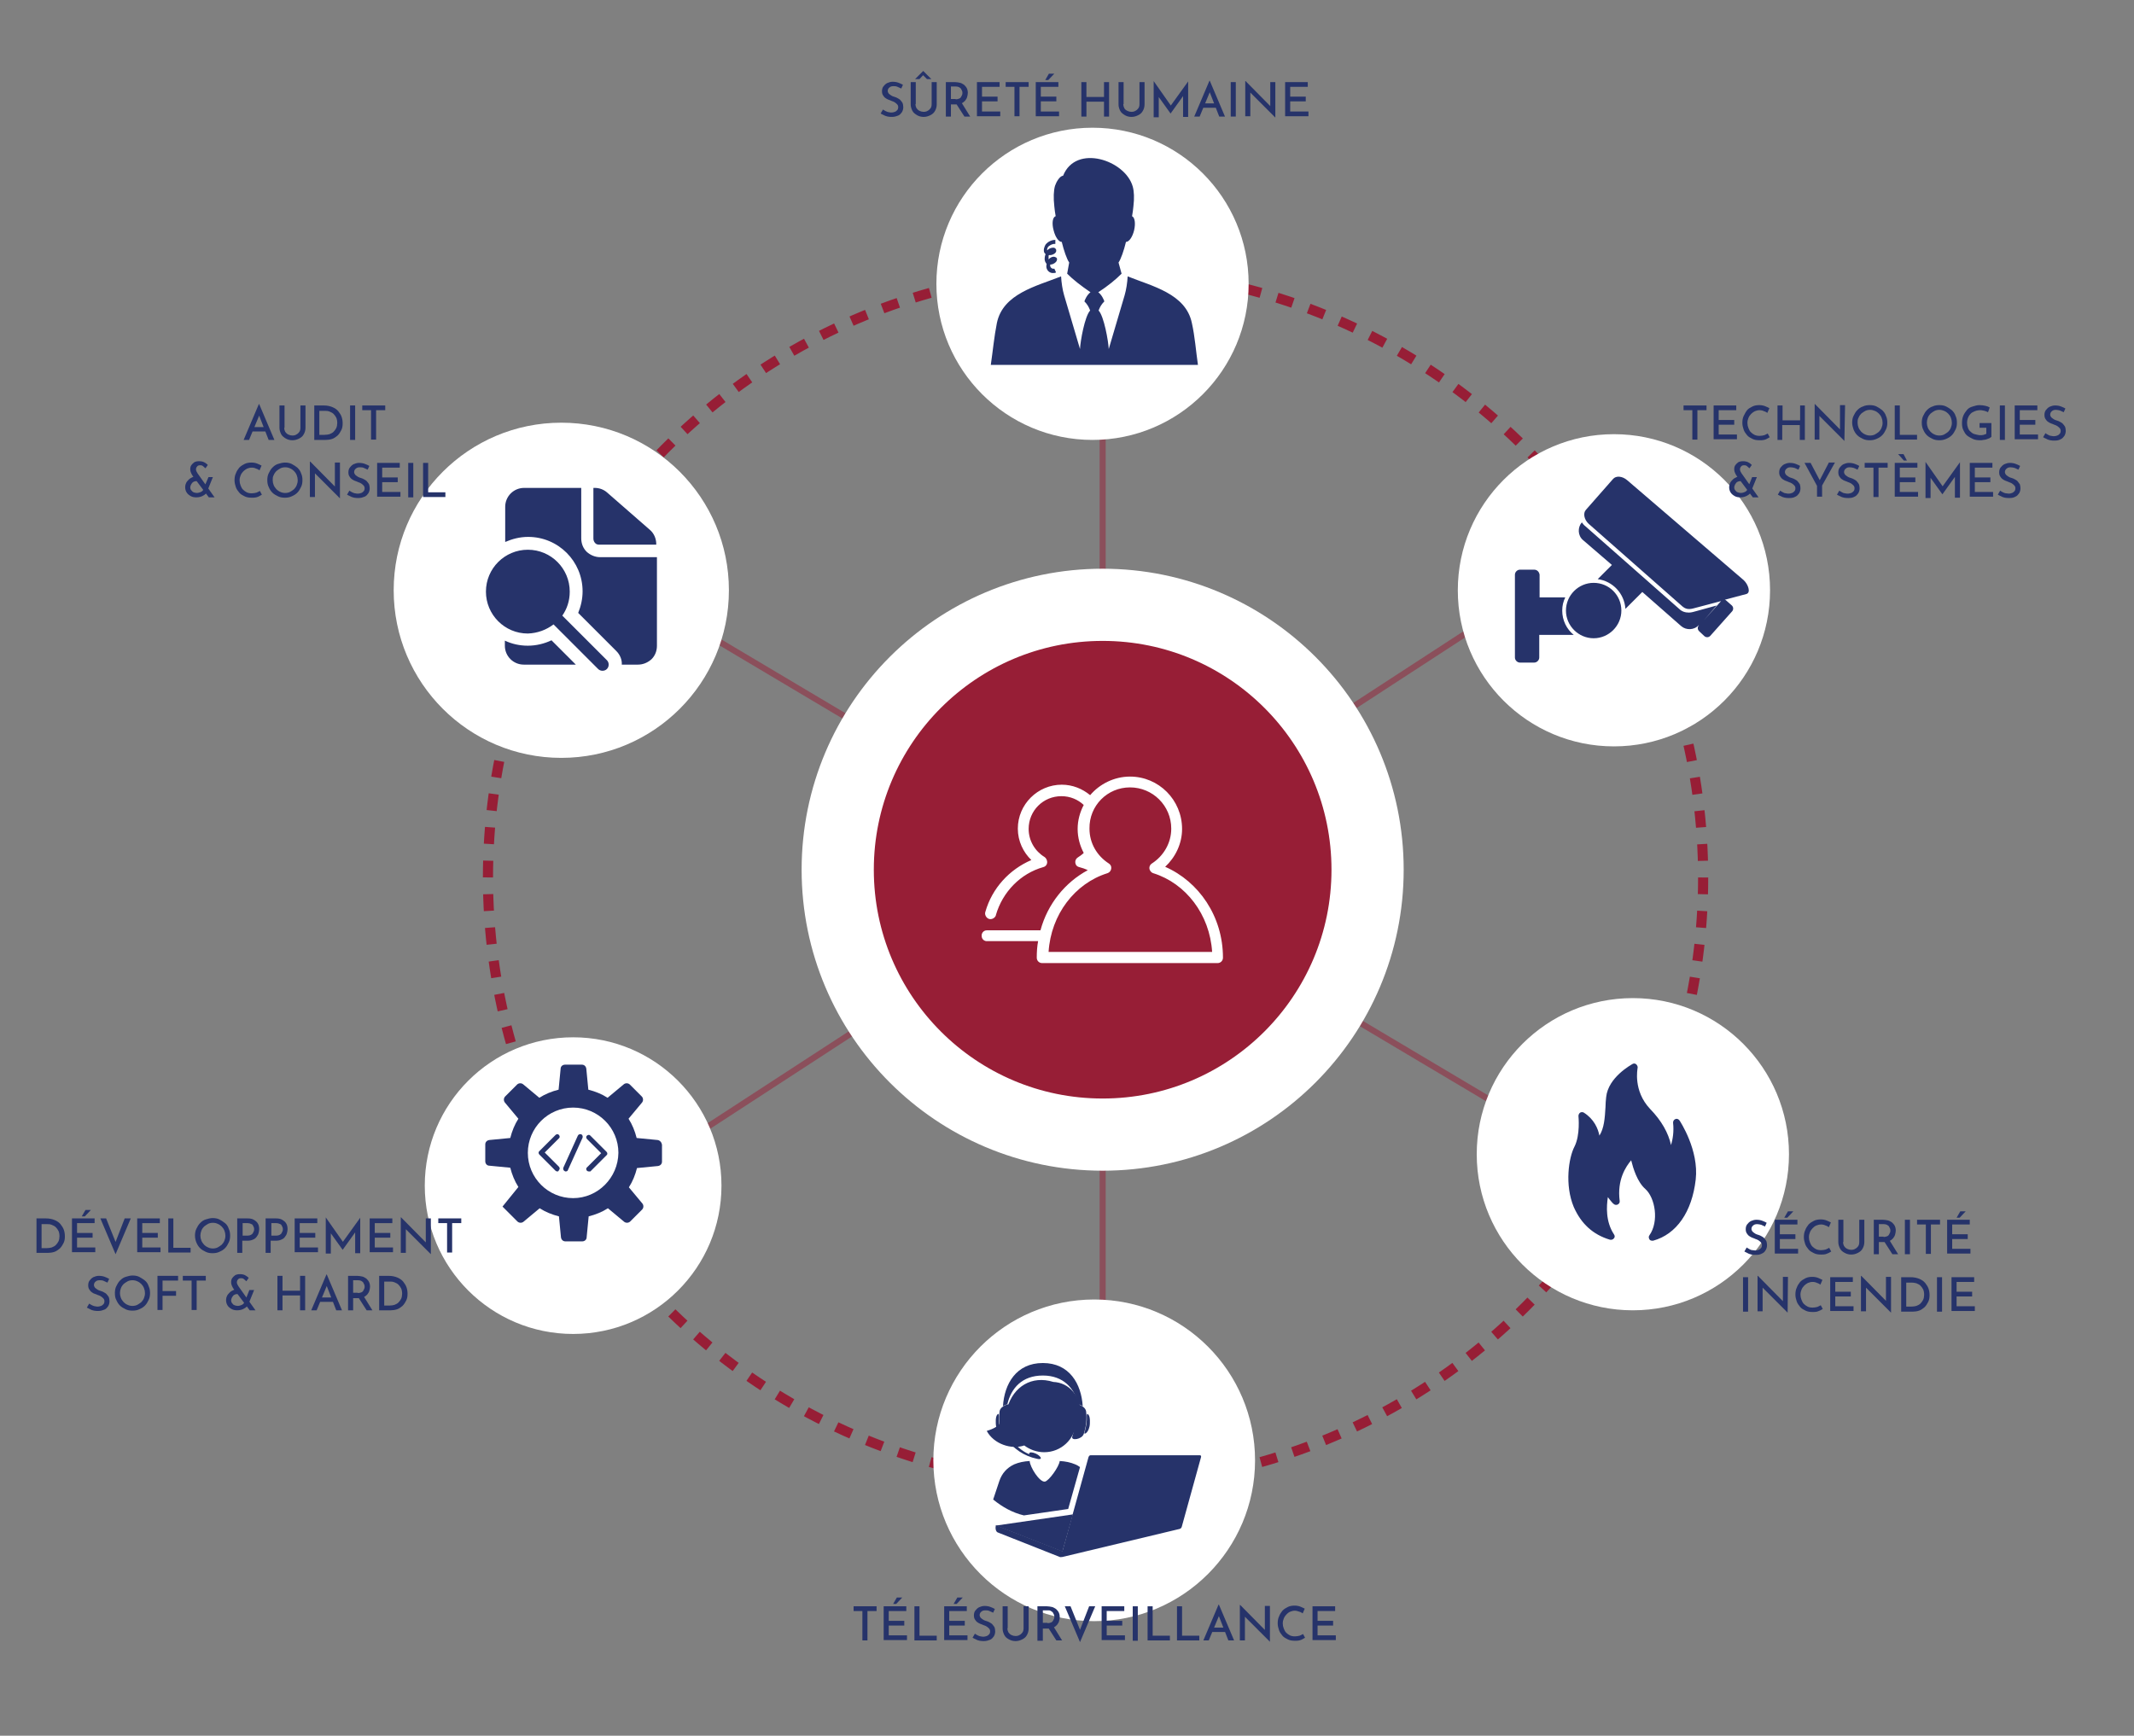 <?xml version="1.0" encoding="utf-8"?>
<!-- Generator: Adobe Illustrator 27.9.0, SVG Export Plug-In . SVG Version: 6.00 Build 0)  -->
<svg version="1.1" id="cercle" xmlns="http://www.w3.org/2000/svg" xmlns:xlink="http://www.w3.org/1999/xlink" x="0px" y="0px"
	 viewBox="0 0 631.5 513.7" style="enable-background:new 0 0 631.5 513.7;" xml:space="preserve">
<rect x="0" y="0" width="631.5" height="513.7" fill="#808080" stroke="none"/>
<style type="text/css">
	.st0{opacity:0.5;fill:none;stroke:#971E36;stroke-width:1.8;stroke-miterlimit:10;}
	.st1{fill:none;stroke:#971E36;stroke-width:3;stroke-miterlimit:10;stroke-dasharray:4.955,4.955,4.955,4.955,4.955,4.955;}
	.st2{fill:#FFFFFF;}
	.st3{fill-rule:evenodd;clip-rule:evenodd;fill:#26336A;}
	.st4{fill:#26336A;}
	.st5{fill:#971E36;stroke:#FFFFFF;stroke-width:21.364;stroke-miterlimit:10;}
</style>
<line class="st0" x1="326.3" y1="73.1" x2="326.3" y2="441.6"/>
<line class="st0" x1="173.9" y1="356.6" x2="478.7" y2="158.2"/>
<g>
	<circle class="st1" cx="324.2" cy="259.7" r="179.8"/>
</g>
<circle class="st2" cx="477.6" cy="174.7" r="46.2"/>
<circle class="st2" cx="323.3" cy="84" r="46.2"/>
<line class="st0" x1="159.5" y1="158.2" x2="493.1" y2="356.6"/>
<circle class="st2" cx="166.1" cy="174.7" r="49.6"/>
<circle class="st2" cx="169.6" cy="350.9" r="43.9"/>
<circle class="st2" cx="483.2" cy="341.6" r="46.2"/>
<circle class="st2" cx="323.8" cy="432.2" r="47.6"/>
<g>
	<path class="st3" d="M471.6,172.5c-4.5,0-8.2,3.7-8.2,8.2c0,4.5,3.7,8.2,8.2,8.2c4.5,0,8.2-3.7,8.2-8.2
		C479.8,176.2,476.2,172.5,471.6,172.5z M454,168.6h-4.2c-0.8,0-1.5,0.7-1.5,1.5v24.5c0,0.8,0.7,1.5,1.5,1.5h4.2
		c0.8,0,1.5-0.7,1.5-1.5v-6.7h10.2c-2.1-1.7-3.4-4.3-3.4-7.2c0-1.4,0.3-2.7,0.9-3.9h-7.6v-6.7C455.5,169.3,454.9,168.6,454,168.6z
		 M477,167.2l-4.2,4.2c4.5,0.6,7.9,4.3,8.2,8.8l5-5l11.5,10.1c1.5,1.3,3.9,1.2,5.2-0.3l0,0.1c-0.4,0.5-0.4,1.2,0.1,1.7l1.6,1.5
		c0.5,0.4,1.2,0.4,1.7-0.1l6.5-7.3c0.4-0.5,0.4-1.2-0.1-1.7l-1.7-1.5c-0.1-0.1-0.3-0.2-0.4-0.2l6.4-1.7c1.4-0.4,0.5-2.9-0.8-4.1
		l-34.5-29.6c-1.4-1.2-3.3-1.4-4.2-0.3l-8,9.1c-0.9,1-0.5,2.9,0.8,4.1l27.8,24.5c1.4,1.2,2.7,0.7,4.2,0.3l7.2-1.9l0,0l-5,5.6
		l3.7-4.3l-5.8,1.6c-0.8,0.2-1.6,0.5-2.4,0.5c-1.1,0-2.1-0.3-2.9-1.1l-27.8-24.5c-0.4-0.3-0.7-0.7-1-1.1l0,0
		c-1.3,1.5-1.2,3.9,0.3,5.2L477,167.2z"/>
</g>
<path class="st4" d="M476.4,366.9c0.4,0.1,0.9,0,1.2-0.4c0.3-0.3,0.3-0.8,0-1.2c-2.5-3.8-2.2-8.3-1.8-11c0.8,1.1,1.6,2,1.7,2
	c0.3,0.3,0.8,0.4,1.2,0.2c0.4-0.2,0.7-0.6,0.6-1.1c-0.8-6.2,1.8-10.1,3.4-12c0.6,2.4,1.8,6.4,4.2,8.5c2.9,2.6,4.1,9.6,1.2,13.7
	c-0.3,0.4-0.2,0.8,0,1.2c0.2,0.3,0.5,0.4,0.8,0.4c0.1,0,0.2,0,0.3,0c6.9-1.9,11.5-8.5,12.6-18.1c1-8.7-4.6-17.2-4.8-17.5
	c-0.3-0.4-0.8-0.6-1.2-0.4c-0.5,0.2-0.7,0.6-0.7,1.1c0.3,2.6-0.1,4.9-0.6,6.6c-0.8-3.6-2.8-7.2-6.2-10.7c-5.1-5.4-3.7-11.9-3.7-12.1
	c0.1-0.4-0.1-0.8-0.4-1.1s-0.8-0.3-1.1-0.1c-0.3,0.2-7.2,3.9-7.8,9.8c-0.1,1-0.2,2-0.2,3c-0.2,3.3-0.4,6.2-1.8,8.4
	c-0.4-2.1-1.6-4.9-4.6-6.8c-0.3-0.2-0.8-0.2-1.1,0c-0.3,0.2-0.5,0.6-0.5,1c0,0.1,0.6,5.6-1.2,9.1c-1.7,3.3-2.9,11.3-0.2,17.8
	C467.9,362.2,471.4,365.4,476.4,366.9z"/>
<g transform="matrix(1,0,0,1,-144,-96)">
	<path class="st3" d="M307.8,280.8L321,294c0.7,0.7,1.9,0.7,2.6,0c0.7-0.7,0.7-1.9,0-2.6l-13.2-13.2c1.4-2,2.2-4.4,2.2-7.1
		c0-6.8-5.5-12.4-12.4-12.4c-6.8,0-12.4,5.5-12.4,12.4c0,6.8,5.5,12.4,12.4,12.4C303.1,283.4,305.7,282.4,307.8,280.8z M315.9,240.4
		h-16.8c-3.1,0-5.6,2.5-5.6,5.6v10.4c2.1-0.9,4.3-1.5,6.8-1.5c8.9,0,16.1,7.2,16.1,16.1c0,2.3-0.5,4.4-1.3,6.4l11.3,11.3
		c1.1,1.1,1.7,2.6,1.6,4h4.8c1.5,0,2.9-0.6,4-1.6c1.1-1.1,1.6-2.5,1.6-4v-26.2h-16.8c-1.5,0-2.9-0.6-4-1.6c-1.1-1.1-1.6-2.5-1.6-4
		V240.4z M314.4,292.7l-7.2-7.2c-2.1,1-4.5,1.6-7,1.6c-2.4,0-4.7-0.5-6.8-1.5v1.5c0,3.1,2.5,5.6,5.6,5.6H314.4z M319.6,240.4v15
		c0,0.5,0.2,1,0.5,1.3c0.3,0.4,0.8,0.5,1.3,0.5h16.8V257c0-1.6-0.7-3.2-1.9-4.2l-12.6-11c-1-0.9-2.3-1.4-3.7-1.4H319.6z"/>
</g>
<circle class="st5" cx="326.3" cy="257.4" r="78.4"/>
<g transform="translate(0,-952.362)">
	<path class="st2" d="M334.4,1182.2c-4.7,0-9,2.2-11.8,5.5c-2.3-1.9-5.2-3.1-8.4-3.1c-7.1,0-13,5.8-13,13c0,3.7,1.6,7,4,9.3
		c-6.5,2.8-11.6,8.3-13.6,15.3c-0.3,0.8,0.2,1.8,1,2.1c0.8,0.3,1.8-0.2,2.1-1c0,0,0-0.1,0-0.1c2-6.9,7.3-12.3,14-14.2
		c0.9-0.2,1.4-1.1,1.1-2c-0.1-0.4-0.4-0.8-0.7-1c-2.8-1.7-4.7-4.8-4.7-8.3c0-5.4,4.3-9.7,9.7-9.7c2.6,0,4.9,1,6.6,2.6
		c-1.1,2.1-1.8,4.5-1.8,7.1c0,2.6,0.7,5,1.8,7.1c-0.5,0.5-1.1,0.9-1.7,1.3c-0.8,0.5-1,1.4-0.6,2.2c0.2,0.4,0.6,0.6,1,0.7
		c0.8,0.2,1.7,0.5,2.5,0.9c-6.7,3.6-11.9,10-14,17.8h-15.7c-0.1,0-0.1,0-0.2,0c-0.9,0-1.6,0.8-1.5,1.7c0,0.9,0.8,1.6,1.7,1.5
		c0,0,0,0,0,0h15c-0.3,1.6-0.4,3.2-0.4,4.9c0,0.9,0.7,1.6,1.6,1.6h51.9c0.9,0,1.6-0.7,1.6-1.6c0-12.2-7.1-22.5-17.1-26.9
		c3-2.8,5-6.8,5-11.2C349.8,1189.1,342.9,1182.2,334.4,1182.2z M334.4,1185.4c6.7,0,12.2,5.4,12.2,12.2c0,4.3-2.3,8.1-5.7,10.3
		c-0.8,0.5-1,1.5-0.5,2.2c0.2,0.3,0.5,0.6,0.9,0.7c9.6,3,16.7,12.2,17.4,23.3h-48.4c0.7-11.1,7.8-20.3,17.4-23.3
		c0.9-0.3,1.3-1.2,1.1-2c-0.1-0.4-0.4-0.7-0.7-0.9c-3.4-2.2-5.7-5.9-5.7-10.3C322.3,1190.8,327.7,1185.4,334.4,1185.4z"/>
</g>
<g>
	<path class="st3" d="M331,77.7c0.7-1,1.6-3.6,2.2-6.1c0.9,0,1.9-1.4,2.4-3.4c0.5-2.1,0.2-3.9-0.6-4.2c0.2-1,0.3-2,0.4-2.9
		c0.3-2.5,0.2-4.5-0.2-5.9c-2.2-7.8-16.8-12.7-20.6-3.2c-1,0.1-2,1.8-2.4,3c-0.4,1.4-0.5,3.5-0.2,6.1c0.1,0.9,0.2,1.9,0.4,2.9
		c-0.9,0.2-1.2,2.1-0.6,4.2c0.5,2,1.5,3.4,2.4,3.4c0.6,2.5,1.5,5.1,2.2,6.1l-0.6,3.3c1.8,1.8,4,3.5,6.9,5.5c-1,0.7-1.7,2.3-1.8,2.7
		c0.8,0.8,1.3,1.6,1.7,2.7c-1.6,1.7-2.9,9.1-3,11.4l-4.7-15.9c-0.5-1.7-0.8-3.8-0.9-5.6c-7.3,2.9-17.2,5.1-19,13.8
		c-0.8,4-1.2,8.3-1.8,12.4h61.3c-0.6-4.1-0.9-8.4-1.8-12.4c-1.8-8.7-11.8-10.9-19-13.8c-0.1,1.8-0.4,3.9-0.9,5.6l-4.7,15.9
		c-0.1-2.3-1.4-9.7-3-11.4c0.4-1.1,0.9-1.9,1.7-2.7c-0.1-0.4-0.8-2-1.8-2.7c2.9-1.9,5.1-3.7,6.9-5.5L331,77.7L331,77.7z"/>
	<path class="st4" d="M312.3,72.2V71c-1.1,0-2.2,0.5-2.9,1.4c-0.3,0.5-0.7,1.5-0.4,2.3c0.1,0.2,0.2,0.3,0.4,0.5c0,0.1,0,0.2-0.1,0.3
		c-0.2,0.7-0.3,1.6,0.2,2.3c0,0.1,0.2,0.2,0.2,0.3c0,0,0,0.1,0,0.2c-0.3,1.1,0.4,2.3,1.6,2.5c0.1,0,0.3,0,0.4,0c0.3,0,0.6,0,0.8-0.2
		l-0.5-1.1c-0.3,0.1-0.7,0-0.9-0.2c-0.3-0.3-0.4-0.6-0.3-1c0.6,0,1.2-0.3,1.6-0.7c0.3-0.3,0.4-0.6,0.4-0.9c0-0.3-0.2-0.5-0.5-0.6
		c-0.6-0.3-1.2,0-1.6,0.3c-0.1,0.1-0.3,0.2-0.4,0.4c0-0.3,0-0.7,0-1c0-0.1,0-0.2,0.1-0.3c0.1,0,0.3,0,0.4,0c0.3,0,1.2-0.2,1.6-0.8
		c0.2-0.3,0.2-0.6,0.1-0.9c-0.2-0.3-0.4-0.5-0.8-0.5c-0.7,0-1.4,0.3-1.8,0.8c-0.1-0.2,0-0.7,0.3-1.1
		C310.8,72.5,311.5,72.1,312.3,72.2z"/>
</g>
<g>
	<g>
		<path class="st3" d="M318.5,421.1c-0.5,4.9-4.5,8.7-9.5,8.7c-2.2,0-4.3-0.8-5.9-2c-3.8,1.3-9-0.4-11.1-4.3
			c3.9-1.2,4.9-2.7,6.1-6.9c1.8-6.2,7.2-9.6,13.6-7.6c4.5,0.2,8.5,3.9,8.2,11.1C319.4,420.6,318.9,421,318.5,421.1L318.5,421.1z
			 M293.9,443.8l1.8-5.4c0.8-2.4,2.3-4,4.4-5c1.4-0.6,2.9-0.9,4.6-1c0.1,1.8,2.9,6.3,4.5,6.1c1.2-0.2,4.2-4.4,4.4-6.1
			c1.7,0.1,3.2,0.4,4.6,1c0.5,0.2,1,0.5,1.4,0.8l-3.5,12.4l-13.1,1.9C299.6,447.7,296.6,446,293.9,443.8L293.9,443.8z"/>
		<path class="st3" d="M295.4,453.6l18.2,7.2c0.2,0.1,0.6,0,0.8,0l34.7-8.3c0.3-0.1,0.5-0.3,0.6-0.6l5.7-20.6c0.1-0.3,0-0.6-0.3-0.6
			h-32.4c-0.3,0-0.5,0.3-0.6,0.6l-7.7,27.8l-19.7-7.7C294.5,452.2,294.6,453.4,295.4,453.6L295.4,453.6z"/>
		<polygon class="st3" points="317.5,448.2 314.4,459.2 294.7,451.5 294.8,451.5 317.5,448.2 		"/>
	</g>
	<g>
		<path class="st3" d="M299,416.2c-0.4,3.3,0,6.3,0.9,9c0.4,1.3-2.9,0.8-3.4-0.8c-0.7-2.1-1-4.3-0.7-6.7
			C296,416.1,299.1,414.9,299,416.2L299,416.2z"/>
		<path class="st3" d="M294.7,421.6c0,0.5,0.4,2.1,1.2,2.6c0.6,0.3,0.4-0.2,0.3-0.5c-0.4-1.5-0.7-3-0.6-4.6c0-0.5-0.1-0.9-0.5-0.4
			C294.5,419.4,294.7,421.4,294.7,421.6L294.7,421.6z"/>
		<path class="st4" d="M299.3,425.9c1.3,2,3.1,3.6,5.3,4.5c0,0-0.1-0.2,0-0.3c0.1-0.4,1-0.3,1.9,0.1c0.9,0.4,1.6,1.1,1.5,1.4
			c-0.1,0.3-0.6,0.3-1.3,0.1c-3.4-0.7-7.1-2.9-9.1-6.4l0,0C298.1,425.8,298.8,425.9,299.3,425.9L299.3,425.9z"/>
		<path class="st3" d="M308.6,407.1c-6.2,0-9.4,3.8-10.5,8.5c-0.4,0.1-0.9,0.3-1.3,0.6c0.4-6.6,3.9-12.8,11.8-12.8
			c7.9,0,11.4,6.2,11.8,12.8c-0.4-0.3-0.9-0.5-1.3-0.6C318,411,314.8,407.1,308.6,407.1L308.6,407.1z"/>
		<path class="st3" d="M318.2,416.2c0.4,3.3,0,6.3-0.9,9c-0.4,1.3,2.9,0.8,3.4-0.8c0.7-2.1,1-4.3,0.7-6.7
			C321.2,416.1,318.1,414.9,318.2,416.2L318.2,416.2z"/>
		<path class="st3" d="M322.5,421.6c0,0.5-0.4,2.1-1.2,2.6c-0.6,0.3-0.4-0.2-0.3-0.5c0.4-1.5,0.7-3,0.6-4.6c0-0.5,0.1-0.9,0.5-0.4
			C322.7,419.4,322.5,421.4,322.5,421.6L322.5,421.6z"/>
	</g>
</g>
<g>
	<g>
		<path class="st4" d="M164.9,346.7c-0.2,0-0.4-0.1-0.5-0.2l-4.8-4.8c-0.3-0.3-0.3-0.8,0-1l4.8-4.8c0.3-0.3,0.8-0.3,1,0
			c0.3,0.3,0.3,0.8,0,1l-4.2,4.2l4.2,4.2c0.3,0.3,0.3,0.8,0,1C165.3,346.7,165.1,346.7,164.9,346.7z"/>
		<path class="st4" d="M174.2,346.7c-0.2,0-0.4-0.1-0.5-0.2c-0.3-0.3-0.3-0.8,0-1l4.2-4.2l-4.2-4.2c-0.3-0.3-0.3-0.8,0-1
			c0.3-0.3,0.8-0.3,1,0l4.8,4.8c0.3,0.3,0.3,0.8,0,1l-4.8,4.8C174.6,346.7,174.4,346.7,174.2,346.7z"/>
		<path class="st4" d="M167.4,346.7c-0.1,0-0.2,0-0.3-0.1c-0.4-0.2-0.5-0.6-0.4-1l4.3-9.5c0.2-0.4,0.6-0.5,1-0.4
			c0.4,0.2,0.5,0.6,0.4,1l-4.3,9.5C168,346.6,167.7,346.7,167.4,346.7z"/>
	</g>
	<path class="st4" d="M194.6,337.4l-6.2-0.6c-0.5-2-1.3-4-2.4-5.7l4-4.8c0.4-0.5,0.4-1.3-0.1-1.8l-3.5-3.5c-0.5-0.5-1.3-0.5-1.8-0.1
		l-4.8,4c-1.7-1.1-3.7-1.9-5.7-2.4l-0.6-6.2c-0.1-0.7-0.6-1.2-1.3-1.2h-5c-0.7,0-1.3,0.5-1.3,1.2l-0.6,6.2c-2,0.5-4,1.3-5.7,2.4
		l-4.8-4c-0.5-0.4-1.3-0.4-1.8,0.1l-3.5,3.5c-0.5,0.5-0.5,1.3-0.1,1.8l4,4.8c-1.1,1.7-1.9,3.7-2.4,5.7l-6.2,0.6
		c-0.7,0.1-1.2,0.6-1.2,1.3v5c0,0.7,0.5,1.3,1.2,1.3l6.2,0.6c0.5,2,1.3,4,2.4,5.7l-4.7,5.8l4.4,4.4c0.5,0.5,1.3,0.5,1.8,0.1l4.8-4
		c1.7,1.1,3.7,1.9,5.7,2.4l0.6,6.2c0.1,0.7,0.6,1.2,1.3,1.2h5c0.7,0,1.3-0.5,1.3-1.2l0.6-6.2c2-0.5,4-1.3,5.7-2.4l4.8,4
		c0.5,0.4,1.3,0.4,1.8-0.1l3.5-3.5c0.5-0.5,0.5-1.3,0.1-1.8l-4-4.8c1.1-1.7,1.9-3.7,2.4-5.7l6.2-0.6c0.7-0.1,1.2-0.6,1.2-1.3v-5
		C195.8,338.1,195.3,337.5,194.6,337.4z M169.6,354.6c-7.4,0-13.4-6-13.4-13.4c0-7.4,6-13.4,13.4-13.4s13.4,6,13.4,13.4
		C182.9,348.6,176.9,354.6,169.6,354.6z"/>
</g>
<g>
	<path class="st4" d="M266.7,26.2c-0.4-0.2-0.7-0.3-1.1-0.5s-0.8-0.2-1.2-0.2c-0.5,0-0.9,0.1-1.2,0.4c-0.3,0.2-0.5,0.6-0.5,1
		c0,0.3,0.1,0.5,0.3,0.8c0.2,0.2,0.5,0.4,0.8,0.6c0.3,0.2,0.7,0.3,1,0.4c0.3,0.1,0.6,0.2,0.9,0.4s0.6,0.3,0.8,0.6
		c0.2,0.2,0.4,0.5,0.6,0.8c0.1,0.3,0.2,0.7,0.2,1.2c0,0.5-0.1,1-0.4,1.5c-0.3,0.4-0.6,0.8-1.1,1s-1.1,0.4-1.8,0.4
		c-0.4,0-0.8,0-1.3-0.1c-0.4-0.1-0.8-0.2-1.1-0.4c-0.4-0.2-0.7-0.3-1-0.5l0.7-1.2c0.2,0.2,0.5,0.3,0.8,0.5c0.3,0.1,0.6,0.3,0.9,0.3
		c0.3,0.1,0.6,0.1,0.9,0.1c0.3,0,0.6-0.1,0.9-0.2c0.3-0.1,0.5-0.3,0.7-0.5c0.2-0.2,0.3-0.5,0.3-0.9c0-0.3-0.1-0.6-0.3-0.8
		c-0.2-0.2-0.4-0.4-0.7-0.6c-0.3-0.2-0.6-0.3-0.9-0.4c-0.3-0.1-0.6-0.3-1-0.4c-0.3-0.1-0.6-0.3-0.9-0.5c-0.3-0.2-0.5-0.5-0.7-0.8
		c-0.2-0.3-0.3-0.7-0.3-1.2c0-0.5,0.1-1,0.4-1.4c0.3-0.4,0.6-0.7,1.1-1c0.5-0.2,1-0.4,1.6-0.4c0.7,0,1.3,0.1,1.8,0.3
		c0.5,0.2,1,0.4,1.3,0.6L266.7,26.2z"/>
	<path class="st4" d="M270.9,30.8c0,0.4,0.1,0.8,0.3,1.2c0.2,0.3,0.5,0.6,0.9,0.8c0.4,0.2,0.8,0.3,1.2,0.3c0.5,0,0.9-0.1,1.2-0.3
		c0.4-0.2,0.7-0.5,0.9-0.8s0.3-0.7,0.3-1.2v-6.5h1.5v6.6c0,0.7-0.2,1.4-0.5,1.9c-0.3,0.6-0.8,1-1.4,1.3c-0.6,0.3-1.2,0.5-2,0.5
		c-0.7,0-1.4-0.2-1.9-0.5s-1.1-0.7-1.4-1.3c-0.3-0.6-0.5-1.2-0.5-1.9v-6.6h1.5V30.8z M274.3,23.4l-1.3-1.3l0.4-0.1l-1.3,1.4h-1.3
		l2.4-2.4h0l2.4,2.4H274.3z"/>
	<path class="st4" d="M282.6,24.3c0.5,0,1,0.1,1.5,0.2c0.5,0.1,0.8,0.4,1.2,0.6c0.3,0.3,0.6,0.6,0.8,1c0.2,0.4,0.3,0.9,0.3,1.4
		c0,0.4-0.1,0.8-0.2,1.2c-0.1,0.4-0.3,0.7-0.6,1.1c-0.3,0.3-0.6,0.6-1.1,0.8c-0.4,0.2-1,0.3-1.6,0.3h-1.5v3.6h-1.5V24.3H282.6z
		 M282.8,29.4c0.4,0,0.7-0.1,1-0.2c0.3-0.1,0.5-0.3,0.6-0.5s0.2-0.4,0.3-0.6s0.1-0.4,0.1-0.6c0-0.2,0-0.4-0.1-0.6
		c-0.1-0.2-0.2-0.4-0.3-0.6c-0.1-0.2-0.3-0.3-0.6-0.5c-0.2-0.1-0.5-0.2-0.9-0.2h-1.5v3.7H282.8z M284.5,30.3l2.6,4.2h-1.7l-2.7-4.2
		L284.5,30.3z"/>
	<path class="st4" d="M289.1,24.3h6.7v1.4h-5.2v2.9h4.6v1.4h-4.6V33h5.4v1.4h-6.9V24.3z"/>
	<path class="st4" d="M297.6,24.3h6.8v1.4h-2.7v8.7h-1.5v-8.7h-2.6V24.3z"/>
	<path class="st4" d="M306.5,24.3h6.7v1.4h-5.2v2.9h4.6v1.4h-4.6V33h5.4v1.4h-6.9V24.3z M312,21.8l-1.8,1.9h-0.9l1.1-1.9H312z"/>
	<path class="st4" d="M328.2,24.3v10.2h-1.5v-4.4h-5.2v4.4h-1.5V24.3h1.5v4.4h5.2v-4.4H328.2z"/>
	<path class="st4" d="M332.4,30.8c0,0.4,0.1,0.8,0.3,1.2s0.5,0.6,0.9,0.8c0.4,0.2,0.8,0.3,1.2,0.3c0.5,0,0.9-0.1,1.2-0.3
		c0.4-0.2,0.7-0.5,0.9-0.8s0.3-0.7,0.3-1.2v-6.5h1.5v6.6c0,0.7-0.2,1.4-0.5,1.9c-0.3,0.6-0.8,1-1.4,1.3c-0.6,0.3-1.2,0.5-2,0.5
		c-0.7,0-1.4-0.2-1.9-0.5s-1.1-0.7-1.4-1.3c-0.3-0.6-0.5-1.2-0.5-1.9v-6.6h1.5V30.8z"/>
	<path class="st4" d="M341.4,34.5V24h0l5.4,7.7l-0.6-0.1l5.4-7.5h0v10.5h-1.5v-7.1l0.1,0.8l-3.8,5.3h0l-3.8-5.3l0.3-0.7v7.1H341.4z"
		/>
	<path class="st4" d="M353.4,34.5l4.5-10.6h0.1l4.5,10.6h-1.7l-3.2-8.2l1.1-0.7l-3.7,8.9H353.4z M356.1,30.6h3.6l0.5,1.3h-4.6
		L356.1,30.6z"/>
	<path class="st4" d="M364.2,24.3h1.5v10.2h-1.5V24.3z"/>
	<path class="st4" d="M377.4,34.8l-7.8-7.8l0.4,0.1l0,7.3h-1.5V24h0.1l7.7,7.8l-0.4-0.1l0-7.4h1.5L377.4,34.8L377.4,34.8z"/>
	<path class="st4" d="M380.3,24.3h6.7v1.4h-5.2v2.9h4.6v1.4h-4.6V33h5.4v1.4h-6.9V24.3z"/>
</g>
<g>
	<path class="st4" d="M498.2,120h6.8v1.4h-2.7v8.7h-1.5v-8.7h-2.6V120z"/>
	<path class="st4" d="M507.1,120h6.7v1.4h-5.2v2.9h4.6v1.4h-4.6v2.9h5.4v1.4h-6.9V120z"/>
	<path class="st4" d="M523.7,129.4c-0.1,0.1-0.4,0.2-0.7,0.4s-0.6,0.3-1,0.4c-0.4,0.1-0.8,0.1-1.3,0.1c-0.8,0-1.5-0.1-2.1-0.4
		c-0.6-0.3-1.2-0.6-1.6-1.1s-0.8-1-1-1.6s-0.4-1.3-0.4-2c0-0.8,0.1-1.5,0.4-2.1s0.6-1.2,1-1.7s1-0.8,1.6-1.1s1.3-0.4,2-0.4
		c0.6,0,1.2,0.1,1.7,0.3s0.9,0.4,1.3,0.6l-0.6,1.4c-0.3-0.2-0.6-0.4-1-0.5c-0.4-0.2-0.8-0.3-1.3-0.3c-0.5,0-0.9,0.1-1.4,0.3
		c-0.4,0.2-0.8,0.5-1.1,0.8c-0.3,0.3-0.6,0.7-0.8,1.2c-0.2,0.5-0.3,0.9-0.3,1.5c0,0.5,0.1,1,0.3,1.5c0.2,0.5,0.4,0.9,0.7,1.2
		s0.7,0.6,1.1,0.8s0.9,0.3,1.5,0.3c0.5,0,1-0.1,1.4-0.2c0.4-0.2,0.7-0.3,1-0.5L523.7,129.4z"/>
	<path class="st4" d="M534.1,120v10.2h-1.5v-4.4h-5.2v4.4H526V120h1.5v4.4h5.2V120H534.1z"/>
	<path class="st4" d="M545.8,130.5l-7.8-7.8l0.4,0.1l0,7.3H537v-10.5h0.1l7.7,7.8l-0.3-0.1l0-7.4h1.5L545.8,130.5L545.8,130.5z"/>
	<path class="st4" d="M548.1,125.1c0-0.7,0.1-1.4,0.4-2c0.3-0.6,0.6-1.2,1.1-1.7c0.5-0.5,1-0.9,1.7-1.1c0.6-0.3,1.3-0.4,2-0.4
		c0.7,0,1.4,0.1,2,0.4c0.6,0.3,1.2,0.7,1.7,1.1c0.5,0.5,0.9,1,1.1,1.7c0.3,0.6,0.4,1.3,0.4,2c0,0.7-0.1,1.4-0.4,2
		c-0.3,0.6-0.6,1.2-1.1,1.7s-1,0.8-1.7,1.1s-1.3,0.4-2,0.4c-0.7,0-1.4-0.1-2-0.4c-0.6-0.3-1.2-0.6-1.7-1.1c-0.5-0.5-0.8-1-1.1-1.7
		C548.3,126.5,548.1,125.8,548.1,125.1z M549.7,125.1c0,0.5,0.1,1,0.3,1.5s0.5,0.8,0.8,1.2c0.3,0.3,0.7,0.6,1.2,0.8
		c0.4,0.2,0.9,0.3,1.4,0.3c0.5,0,1-0.1,1.4-0.3c0.4-0.2,0.8-0.5,1.2-0.8c0.3-0.3,0.6-0.7,0.8-1.2s0.3-0.9,0.3-1.5
		c0-0.5-0.1-1-0.3-1.5s-0.5-0.9-0.8-1.2s-0.7-0.6-1.2-0.8s-0.9-0.3-1.4-0.3c-0.5,0-1,0.1-1.4,0.3c-0.4,0.2-0.8,0.5-1.2,0.8
		c-0.3,0.3-0.6,0.7-0.8,1.2C549.7,124.1,549.7,124.6,549.7,125.1z"/>
	<path class="st4" d="M560.7,120h1.5v8.7h5.1v1.4h-6.6V120z"/>
	<path class="st4" d="M568.7,125.1c0-0.7,0.1-1.4,0.4-2c0.3-0.6,0.6-1.2,1.1-1.7c0.5-0.5,1-0.9,1.7-1.1c0.6-0.3,1.3-0.4,2-0.4
		c0.7,0,1.4,0.1,2,0.4c0.6,0.3,1.2,0.7,1.7,1.1c0.5,0.5,0.9,1,1.1,1.7c0.3,0.6,0.4,1.3,0.4,2c0,0.7-0.1,1.4-0.4,2
		c-0.3,0.6-0.6,1.2-1.1,1.7s-1,0.8-1.7,1.1s-1.3,0.4-2,0.4c-0.7,0-1.4-0.1-2-0.4c-0.6-0.3-1.2-0.6-1.7-1.1c-0.5-0.5-0.8-1-1.1-1.7
		C568.8,126.5,568.7,125.8,568.7,125.1z M570.2,125.1c0,0.5,0.1,1,0.3,1.5s0.5,0.8,0.8,1.2c0.3,0.3,0.7,0.6,1.2,0.8
		c0.4,0.2,0.9,0.3,1.4,0.3c0.5,0,1-0.1,1.4-0.3c0.4-0.2,0.8-0.5,1.2-0.8c0.3-0.3,0.6-0.7,0.8-1.2s0.3-0.9,0.3-1.5
		c0-0.5-0.1-1-0.3-1.5s-0.5-0.9-0.8-1.2s-0.7-0.6-1.2-0.8s-0.9-0.3-1.4-0.3c-0.5,0-1,0.1-1.4,0.3c-0.4,0.2-0.8,0.5-1.2,0.8
		c-0.3,0.3-0.6,0.7-0.8,1.2C570.3,124.1,570.2,124.6,570.2,125.1z"/>
	<path class="st4" d="M589.3,129.3c-0.1,0.1-0.3,0.2-0.6,0.4c-0.3,0.1-0.5,0.2-0.8,0.3c-0.3,0.1-0.6,0.2-1,0.2
		c-0.3,0.1-0.6,0.1-0.9,0.1c-0.8,0-1.6-0.1-2.2-0.4s-1.2-0.6-1.7-1c-0.5-0.4-0.8-1-1.1-1.6s-0.4-1.3-0.4-2c0-0.9,0.1-1.6,0.4-2.3
		c0.3-0.7,0.7-1.2,1.1-1.7s1-0.8,1.7-1c0.6-0.2,1.3-0.4,2-0.4c0.6,0,1.2,0.1,1.7,0.2c0.5,0.1,1,0.3,1.3,0.5l-0.5,1.4
		c-0.2-0.1-0.4-0.2-0.7-0.3c-0.3-0.1-0.6-0.2-0.8-0.2c-0.3-0.1-0.6-0.1-0.8-0.1c-0.6,0-1.1,0.1-1.6,0.3c-0.5,0.2-0.9,0.4-1.2,0.7
		c-0.3,0.3-0.6,0.7-0.8,1.2s-0.3,1-0.3,1.6c0,0.5,0.1,1,0.3,1.5s0.4,0.8,0.8,1.1c0.3,0.3,0.7,0.6,1.2,0.7s1,0.3,1.6,0.3
		c0.3,0,0.6,0,1-0.1c0.3-0.1,0.6-0.2,0.8-0.3v-1.8h-2v-1.4h3.5V129.3z"/>
	<path class="st4" d="M591.8,120h1.5v10.2h-1.5V120z"/>
	<path class="st4" d="M596.2,120h6.7v1.4h-5.2v2.9h4.6v1.4h-4.6v2.9h5.4v1.4h-6.9V120z"/>
	<path class="st4" d="M610.7,122c-0.4-0.2-0.7-0.3-1.1-0.5c-0.4-0.1-0.8-0.2-1.2-0.2c-0.5,0-0.9,0.1-1.2,0.4c-0.3,0.2-0.5,0.6-0.5,1
		c0,0.3,0.1,0.5,0.3,0.8c0.2,0.2,0.5,0.4,0.8,0.6c0.3,0.2,0.7,0.3,1,0.4c0.3,0.1,0.6,0.2,0.9,0.4c0.3,0.2,0.6,0.3,0.8,0.6
		c0.2,0.2,0.4,0.5,0.6,0.8c0.1,0.3,0.2,0.7,0.2,1.2c0,0.5-0.1,1-0.4,1.5c-0.3,0.4-0.6,0.8-1.1,1c-0.5,0.3-1.1,0.4-1.8,0.4
		c-0.4,0-0.8,0-1.3-0.1c-0.4-0.1-0.8-0.2-1.1-0.4c-0.4-0.2-0.7-0.3-1-0.5l0.7-1.2c0.2,0.2,0.5,0.3,0.8,0.5s0.6,0.3,0.9,0.3
		c0.3,0.1,0.6,0.1,0.9,0.1c0.3,0,0.6-0.1,0.9-0.2c0.3-0.1,0.5-0.3,0.7-0.5c0.2-0.2,0.3-0.5,0.3-0.9c0-0.3-0.1-0.6-0.3-0.8
		c-0.2-0.2-0.4-0.4-0.7-0.6c-0.3-0.2-0.6-0.3-0.9-0.4c-0.3-0.1-0.6-0.3-1-0.4c-0.3-0.1-0.6-0.3-0.9-0.5c-0.3-0.2-0.5-0.5-0.7-0.8
		c-0.2-0.3-0.3-0.7-0.3-1.2c0-0.5,0.1-1,0.4-1.4c0.3-0.4,0.6-0.7,1.1-1c0.5-0.2,1-0.4,1.6-0.4c0.7,0,1.3,0.1,1.8,0.3
		c0.5,0.2,1,0.4,1.3,0.6L610.7,122z"/>
	<path class="st4" d="M515.1,142.4c-0.3,0-0.5,0-0.7,0.1c-0.2,0.1-0.5,0.2-0.6,0.4c-0.2,0.2-0.3,0.4-0.4,0.6
		c-0.1,0.2-0.2,0.5-0.2,0.7c0,0.4,0.1,0.7,0.3,0.9c0.2,0.3,0.4,0.5,0.7,0.6c0.3,0.1,0.6,0.2,1,0.2c0.3,0,0.6-0.1,0.9-0.2
		c0.3-0.1,0.5-0.2,0.7-0.4c0.2-0.2,0.3-0.4,0.4-0.6l1,0.8c-0.2,0.5-0.6,0.9-1.2,1.2c-0.5,0.3-1.2,0.5-2,0.5c-0.6,0-1.2-0.1-1.7-0.4
		s-0.9-0.6-1.2-1.1c-0.3-0.5-0.4-1-0.4-1.6c0-0.4,0.1-0.8,0.3-1.2s0.5-0.7,0.8-1c0.3-0.3,0.7-0.5,1.1-0.7c0.4-0.2,0.8-0.2,1.3-0.3
		L515.1,142.4z M520.4,147.2c-0.1,0-0.2,0-0.4,0c-0.2,0-0.4,0-0.6,0c-0.2,0-0.4,0-0.7,0l-4.8-6.4c-0.1-0.1-0.2-0.3-0.3-0.5
		c-0.1-0.2-0.2-0.4-0.3-0.7s-0.1-0.5-0.1-0.8c0-0.4,0.1-0.8,0.3-1.1s0.5-0.6,0.9-0.9c0.4-0.2,0.8-0.3,1.4-0.3c0.6,0,1.1,0.1,1.5,0.3
		c0.4,0.2,0.8,0.5,1.1,0.8l-0.7,1c-0.3-0.3-0.6-0.5-0.8-0.7c-0.3-0.2-0.5-0.2-0.8-0.2c-0.4,0-0.7,0.1-0.9,0.4
		c-0.2,0.2-0.3,0.5-0.3,0.8c0,0.2,0,0.3,0.1,0.5c0.1,0.2,0.1,0.3,0.2,0.4s0.1,0.2,0.1,0.2L520.4,147.2z M518.5,141.2h1.4l-1.7,4.2
		l-1.1-0.7L518.5,141.2z"/>
	<path class="st4" d="M532.2,139c-0.4-0.2-0.7-0.3-1.1-0.5c-0.4-0.1-0.8-0.2-1.2-0.2c-0.5,0-0.9,0.1-1.2,0.4c-0.3,0.2-0.5,0.6-0.5,1
		c0,0.3,0.1,0.5,0.3,0.8c0.2,0.2,0.5,0.4,0.8,0.6c0.3,0.2,0.7,0.3,1,0.4c0.3,0.1,0.6,0.2,0.9,0.4c0.3,0.2,0.6,0.3,0.8,0.6
		c0.2,0.2,0.4,0.5,0.6,0.8c0.1,0.3,0.2,0.7,0.2,1.2c0,0.5-0.1,1-0.4,1.5c-0.3,0.4-0.6,0.8-1.1,1c-0.5,0.3-1.1,0.4-1.8,0.4
		c-0.4,0-0.8,0-1.3-0.1c-0.4-0.1-0.8-0.2-1.1-0.4c-0.4-0.2-0.7-0.3-1-0.5l0.7-1.2c0.2,0.2,0.5,0.3,0.8,0.5s0.6,0.3,0.9,0.3
		c0.3,0.1,0.6,0.1,0.9,0.1c0.3,0,0.6-0.1,0.9-0.2c0.3-0.1,0.5-0.3,0.7-0.5c0.2-0.2,0.3-0.5,0.3-0.9c0-0.3-0.1-0.6-0.3-0.8
		c-0.2-0.2-0.4-0.4-0.7-0.6c-0.3-0.2-0.6-0.3-0.9-0.4c-0.3-0.1-0.6-0.3-1-0.4c-0.3-0.1-0.6-0.3-0.9-0.5c-0.3-0.2-0.5-0.5-0.7-0.8
		c-0.2-0.3-0.3-0.7-0.3-1.2c0-0.5,0.1-1,0.4-1.4c0.3-0.4,0.6-0.7,1.1-1c0.5-0.2,1-0.4,1.6-0.4c0.7,0,1.3,0.1,1.8,0.3
		c0.5,0.2,1,0.4,1.3,0.6L532.2,139z"/>
	<path class="st4" d="M537.7,143.8L534,137h1.8l2.9,5.5l-0.4,0l2.9-5.6h1.8l-3.8,6.8v3.3h-1.5V143.8z"/>
	<path class="st4" d="M549.7,139c-0.4-0.2-0.7-0.3-1.1-0.5c-0.4-0.1-0.8-0.2-1.2-0.2c-0.5,0-0.9,0.1-1.2,0.4c-0.3,0.2-0.5,0.6-0.5,1
		c0,0.3,0.1,0.5,0.3,0.8c0.2,0.2,0.5,0.4,0.8,0.6c0.3,0.2,0.7,0.3,1,0.4c0.3,0.1,0.6,0.2,0.9,0.4c0.3,0.2,0.6,0.3,0.8,0.6
		c0.2,0.2,0.4,0.5,0.6,0.8c0.1,0.3,0.2,0.7,0.2,1.2c0,0.5-0.1,1-0.4,1.5c-0.3,0.4-0.6,0.8-1.1,1c-0.5,0.3-1.1,0.4-1.8,0.4
		c-0.4,0-0.8,0-1.3-0.1c-0.4-0.1-0.8-0.2-1.1-0.4c-0.4-0.2-0.7-0.3-1-0.5l0.7-1.2c0.2,0.2,0.5,0.3,0.8,0.5s0.6,0.3,0.9,0.3
		c0.3,0.1,0.6,0.1,0.9,0.1c0.3,0,0.6-0.1,0.9-0.2c0.3-0.1,0.5-0.3,0.7-0.5c0.2-0.2,0.3-0.5,0.3-0.9c0-0.3-0.1-0.6-0.3-0.8
		c-0.2-0.2-0.4-0.4-0.7-0.6c-0.3-0.2-0.6-0.3-0.9-0.4c-0.3-0.1-0.6-0.3-1-0.4c-0.3-0.1-0.6-0.3-0.9-0.5c-0.3-0.2-0.5-0.5-0.7-0.8
		c-0.2-0.3-0.3-0.7-0.3-1.2c0-0.5,0.1-1,0.4-1.4c0.3-0.4,0.6-0.7,1.1-1c0.5-0.2,1-0.4,1.6-0.4c0.7,0,1.3,0.1,1.8,0.3
		c0.5,0.2,1,0.4,1.3,0.6L549.7,139z"/>
	<path class="st4" d="M551.8,137h6.8v1.4h-2.7v8.7h-1.5v-8.7h-2.6V137z"/>
	<path class="st4" d="M560.7,137h6.7v1.4h-5.2v2.9h4.6v1.4h-4.6v2.9h5.4v1.4h-6.9V137z M561.7,134.4h1.6l1,1.9h-0.9L561.7,134.4z"/>
	<path class="st4" d="M569.8,147.2v-10.5h0l5.4,7.7l-0.6-0.1l5.4-7.5h0v10.5h-1.5v-7.1l0.1,0.8l-3.8,5.3h0l-3.8-5.3l0.3-0.7v7.1
		H569.8z"/>
	<path class="st4" d="M582.9,137h6.7v1.4h-5.2v2.9h4.6v1.4h-4.6v2.9h5.4v1.4h-6.9V137z"/>
	<path class="st4" d="M597.3,139c-0.4-0.2-0.7-0.3-1.1-0.5c-0.4-0.1-0.8-0.2-1.2-0.2c-0.5,0-0.9,0.1-1.2,0.4c-0.3,0.2-0.5,0.6-0.5,1
		c0,0.3,0.1,0.5,0.3,0.8c0.2,0.2,0.5,0.4,0.8,0.6c0.3,0.2,0.7,0.3,1,0.4c0.3,0.1,0.6,0.2,0.9,0.4c0.3,0.2,0.6,0.3,0.8,0.6
		s0.4,0.5,0.6,0.8c0.1,0.3,0.2,0.7,0.2,1.2c0,0.5-0.1,1-0.4,1.5c-0.3,0.4-0.6,0.8-1.1,1c-0.5,0.3-1.1,0.4-1.8,0.4
		c-0.4,0-0.8,0-1.3-0.1c-0.4-0.1-0.8-0.2-1.1-0.4c-0.4-0.2-0.7-0.3-1-0.5l0.7-1.2c0.2,0.2,0.5,0.3,0.8,0.5c0.3,0.1,0.6,0.3,0.9,0.3
		s0.6,0.1,0.9,0.1c0.3,0,0.6-0.1,0.9-0.2c0.3-0.1,0.5-0.3,0.7-0.5c0.2-0.2,0.3-0.5,0.3-0.9c0-0.3-0.1-0.6-0.3-0.8
		c-0.2-0.2-0.4-0.4-0.7-0.6c-0.3-0.2-0.6-0.3-0.9-0.4c-0.3-0.1-0.6-0.3-1-0.4c-0.3-0.1-0.6-0.3-0.9-0.5c-0.3-0.2-0.5-0.5-0.7-0.8
		c-0.2-0.3-0.3-0.7-0.3-1.2c0-0.5,0.1-1,0.4-1.4c0.3-0.4,0.6-0.7,1.1-1c0.5-0.2,1-0.4,1.6-0.4c0.7,0,1.3,0.1,1.8,0.3
		c0.5,0.2,1,0.4,1.3,0.6L597.3,139z"/>
</g>
<g>
	<path class="st4" d="M252.6,475.4h6.8v1.4h-2.7v8.7h-1.5v-8.7h-2.6V475.4z"/>
	<path class="st4" d="M261.5,475.4h6.7v1.4H263v2.9h4.6v1.4H263v2.9h5.4v1.4h-6.9V475.4z M267,472.8l-1.8,1.9h-0.9l1.1-1.9H267z"/>
	<path class="st4" d="M270.6,475.4h1.5v8.7h5.1v1.4h-6.6V475.4z"/>
	<path class="st4" d="M279.4,475.4h6.7v1.4h-5.2v2.9h4.6v1.4h-4.6v2.9h5.4v1.4h-6.9V475.4z M284.9,472.8l-1.8,1.9h-0.9l1.1-1.9
		H284.9z"/>
	<path class="st4" d="M293.9,477.3c-0.4-0.2-0.7-0.3-1.1-0.5s-0.8-0.2-1.2-0.2c-0.5,0-0.9,0.1-1.2,0.4c-0.3,0.2-0.5,0.6-0.5,1
		c0,0.3,0.1,0.5,0.3,0.8c0.2,0.2,0.5,0.4,0.8,0.6s0.7,0.3,1,0.4c0.3,0.1,0.6,0.2,0.9,0.4c0.3,0.2,0.6,0.3,0.8,0.6
		c0.2,0.2,0.4,0.5,0.6,0.8c0.1,0.3,0.2,0.7,0.2,1.2c0,0.5-0.1,1-0.4,1.5c-0.3,0.4-0.6,0.8-1.1,1s-1.1,0.4-1.8,0.4
		c-0.4,0-0.8,0-1.3-0.1c-0.4-0.1-0.8-0.2-1.1-0.4c-0.4-0.2-0.7-0.3-1-0.5l0.7-1.2c0.2,0.2,0.5,0.3,0.8,0.5c0.3,0.1,0.6,0.3,0.9,0.3
		c0.3,0.1,0.6,0.1,0.9,0.1c0.3,0,0.6-0.1,0.9-0.2s0.5-0.3,0.7-0.5c0.2-0.2,0.3-0.5,0.3-0.9c0-0.3-0.1-0.6-0.3-0.8
		c-0.2-0.2-0.4-0.4-0.7-0.6c-0.3-0.2-0.6-0.3-0.9-0.4c-0.3-0.1-0.6-0.3-1-0.4c-0.3-0.1-0.6-0.3-0.9-0.5c-0.3-0.2-0.5-0.5-0.7-0.8
		c-0.2-0.3-0.3-0.7-0.3-1.2c0-0.5,0.1-1,0.4-1.4c0.3-0.4,0.6-0.7,1.1-1c0.5-0.2,1-0.4,1.6-0.4c0.7,0,1.3,0.1,1.8,0.3
		c0.5,0.2,1,0.4,1.3,0.6L293.9,477.3z"/>
	<path class="st4" d="M298.1,481.9c0,0.4,0.1,0.8,0.3,1.2c0.2,0.3,0.5,0.6,0.9,0.8c0.4,0.2,0.8,0.3,1.2,0.3c0.5,0,0.9-0.1,1.2-0.3
		c0.4-0.2,0.7-0.5,0.9-0.8c0.2-0.3,0.3-0.7,0.3-1.2v-6.5h1.5v6.6c0,0.7-0.2,1.4-0.5,1.9c-0.3,0.6-0.8,1-1.4,1.3
		c-0.6,0.3-1.2,0.5-2,0.5c-0.7,0-1.4-0.2-1.9-0.5c-0.6-0.3-1.1-0.7-1.4-1.3c-0.3-0.6-0.5-1.2-0.5-1.9v-6.6h1.5V481.9z"/>
	<path class="st4" d="M309.8,475.4c0.5,0,1,0.1,1.5,0.2s0.8,0.4,1.2,0.6c0.3,0.3,0.6,0.6,0.8,1s0.3,0.9,0.3,1.4
		c0,0.4-0.1,0.8-0.2,1.2c-0.1,0.4-0.3,0.7-0.6,1.1c-0.3,0.3-0.6,0.6-1.1,0.8c-0.4,0.2-1,0.3-1.6,0.3h-1.5v3.6H307v-10.2H309.8z
		 M310,480.4c0.4,0,0.7-0.1,1-0.2s0.5-0.3,0.6-0.5c0.1-0.2,0.2-0.4,0.3-0.6s0.1-0.4,0.1-0.6c0-0.2,0-0.4-0.1-0.6s-0.2-0.4-0.3-0.6
		s-0.3-0.3-0.6-0.5s-0.5-0.2-0.9-0.2h-1.5v3.7H310z M311.7,481.3l2.6,4.2h-1.7l-2.7-4.2L311.7,481.3z"/>
	<path class="st4" d="M316.8,475.4l3.3,8.2l-0.9-0.2l3.1-8h1.8l-4.5,10.6l-4.5-10.6H316.8z"/>
	<path class="st4" d="M326,475.4h6.7v1.4h-5.2v2.9h4.6v1.4h-4.6v2.9h5.4v1.4H326V475.4z"/>
	<path class="st4" d="M335.2,475.4h1.5v10.2h-1.5V475.4z"/>
	<path class="st4" d="M339.6,475.4h1.5v8.7h5.1v1.4h-6.6V475.4z"/>
	<path class="st4" d="M348.3,475.4h1.5v8.7h5.1v1.4h-6.6V475.4z"/>
	<path class="st4" d="M356.1,485.5l4.5-10.6h0.1l4.5,10.6h-1.7l-3.2-8.2l1.1-0.7l-3.7,8.9H356.1z M358.8,481.7h3.6l0.5,1.3h-4.6
		L358.8,481.7z"/>
	<path class="st4" d="M375.8,485.9l-7.8-7.8l0.4,0.1l0,7.3h-1.5V475h0.1l7.7,7.8l-0.4-0.1l0-7.4h1.5L375.8,485.9L375.8,485.9z"/>
	<path class="st4" d="M386.2,484.7c-0.1,0.1-0.4,0.2-0.7,0.4s-0.6,0.3-1,0.4s-0.8,0.1-1.3,0.1c-0.8,0-1.5-0.1-2.1-0.4
		c-0.6-0.3-1.2-0.6-1.6-1.1c-0.4-0.5-0.8-1-1-1.6c-0.2-0.6-0.4-1.3-0.4-2c0-0.8,0.1-1.5,0.4-2.1c0.2-0.6,0.6-1.2,1-1.7
		c0.5-0.5,1-0.8,1.6-1.1c0.6-0.3,1.3-0.4,2-0.4c0.6,0,1.2,0.1,1.7,0.3s0.9,0.4,1.3,0.6l-0.6,1.4c-0.3-0.2-0.6-0.4-1-0.5
		s-0.8-0.3-1.3-0.3c-0.5,0-0.9,0.1-1.4,0.3s-0.8,0.5-1.1,0.8c-0.3,0.3-0.6,0.7-0.8,1.2c-0.2,0.5-0.3,0.9-0.3,1.5
		c0,0.5,0.1,1,0.3,1.5s0.4,0.9,0.7,1.2c0.3,0.3,0.7,0.6,1.1,0.8c0.4,0.2,0.9,0.3,1.5,0.3c0.5,0,1-0.1,1.4-0.2c0.4-0.2,0.7-0.3,1-0.5
		L386.2,484.7z"/>
	<path class="st4" d="M388.4,475.4h6.7v1.4h-5.2v2.9h4.6v1.4h-4.6v2.9h5.4v1.4h-6.9V475.4z"/>
</g>
<g>
	<path class="st4" d="M522.3,363c-0.4-0.2-0.7-0.3-1.1-0.5c-0.4-0.1-0.8-0.2-1.2-0.2c-0.5,0-0.9,0.1-1.2,0.4c-0.3,0.2-0.5,0.6-0.5,1
		c0,0.3,0.1,0.5,0.3,0.8c0.2,0.2,0.5,0.4,0.8,0.6c0.3,0.2,0.7,0.3,1,0.4c0.3,0.1,0.6,0.2,0.9,0.4c0.3,0.2,0.6,0.3,0.8,0.6
		c0.2,0.2,0.4,0.5,0.6,0.8c0.1,0.3,0.2,0.7,0.2,1.2c0,0.5-0.1,1-0.4,1.5s-0.6,0.8-1.1,1c-0.5,0.3-1.1,0.4-1.8,0.4
		c-0.4,0-0.8,0-1.3-0.1c-0.4-0.1-0.8-0.2-1.1-0.4s-0.7-0.3-1-0.5l0.7-1.2c0.2,0.2,0.5,0.3,0.8,0.5s0.6,0.3,0.9,0.3s0.6,0.1,0.9,0.1
		c0.3,0,0.6-0.1,0.9-0.2c0.3-0.1,0.5-0.3,0.7-0.5c0.2-0.2,0.3-0.5,0.3-0.9c0-0.3-0.1-0.6-0.3-0.8c-0.2-0.2-0.4-0.4-0.7-0.6
		c-0.3-0.2-0.6-0.3-0.9-0.4c-0.3-0.1-0.6-0.3-1-0.4c-0.3-0.1-0.6-0.3-0.9-0.5c-0.3-0.2-0.5-0.5-0.7-0.8c-0.2-0.3-0.3-0.7-0.3-1.2
		c0-0.5,0.1-1,0.4-1.4c0.3-0.4,0.6-0.7,1.1-1c0.5-0.2,1-0.4,1.6-0.4c0.7,0,1.3,0.1,1.8,0.3c0.5,0.2,1,0.4,1.3,0.6L522.3,363z"/>
	<path class="st4" d="M525.2,361h6.7v1.4h-5.2v2.9h4.6v1.4h-4.6v2.9h5.4v1.4h-6.9V361z M530.7,358.5l-1.8,1.9H528l1.1-1.9H530.7z"/>
	<path class="st4" d="M541.9,370.4c-0.2,0.1-0.4,0.2-0.7,0.4c-0.3,0.1-0.6,0.3-1,0.4s-0.8,0.1-1.3,0.1c-0.8,0-1.5-0.1-2.1-0.4
		s-1.2-0.6-1.6-1.1c-0.4-0.5-0.8-1-1-1.6s-0.4-1.3-0.4-2c0-0.8,0.1-1.5,0.4-2.1c0.2-0.6,0.6-1.2,1-1.7c0.5-0.5,1-0.8,1.6-1.1
		c0.6-0.3,1.3-0.4,2-0.4c0.6,0,1.2,0.1,1.7,0.3s0.9,0.4,1.3,0.6l-0.6,1.4c-0.3-0.2-0.6-0.4-1-0.5c-0.4-0.2-0.8-0.3-1.3-0.3
		c-0.5,0-0.9,0.1-1.4,0.3s-0.8,0.5-1.1,0.8c-0.3,0.3-0.6,0.7-0.8,1.2c-0.2,0.5-0.3,0.9-0.3,1.5c0,0.5,0.1,1,0.3,1.5
		c0.2,0.5,0.4,0.9,0.7,1.2s0.7,0.6,1.1,0.8c0.4,0.2,0.9,0.3,1.5,0.3c0.5,0,1-0.1,1.4-0.2c0.4-0.2,0.7-0.3,1-0.5L541.9,370.4z"/>
	<path class="st4" d="M545.4,367.6c0,0.4,0.1,0.8,0.3,1.2c0.2,0.3,0.5,0.6,0.9,0.8c0.4,0.2,0.8,0.3,1.2,0.3c0.5,0,0.9-0.1,1.2-0.3
		c0.4-0.2,0.7-0.5,0.9-0.8c0.2-0.3,0.3-0.7,0.3-1.2V361h1.5v6.6c0,0.7-0.2,1.4-0.5,1.9c-0.3,0.6-0.8,1-1.4,1.3
		c-0.6,0.3-1.2,0.5-2,0.5c-0.7,0-1.4-0.2-1.9-0.5c-0.6-0.3-1.1-0.7-1.4-1.3s-0.5-1.2-0.5-1.9V361h1.5V367.6z"/>
	<path class="st4" d="M557.2,361c0.5,0,1,0.1,1.5,0.2c0.5,0.1,0.8,0.4,1.2,0.6c0.3,0.3,0.6,0.6,0.8,1c0.2,0.4,0.3,0.9,0.3,1.4
		c0,0.4-0.1,0.8-0.2,1.2c-0.1,0.4-0.3,0.7-0.6,1.1c-0.3,0.3-0.6,0.6-1.1,0.8s-1,0.3-1.6,0.3h-1.5v3.6h-1.5V361H557.2z M557.4,366.1
		c0.4,0,0.7-0.1,1-0.2c0.3-0.1,0.5-0.3,0.6-0.5c0.1-0.2,0.2-0.4,0.3-0.6s0.1-0.4,0.1-0.6c0-0.2,0-0.4-0.1-0.6
		c-0.1-0.2-0.2-0.4-0.3-0.6c-0.1-0.2-0.3-0.3-0.6-0.5c-0.2-0.1-0.5-0.2-0.9-0.2h-1.5v3.7H557.4z M559.1,367l2.6,4.2H560l-2.7-4.2
		L559.1,367z"/>
	<path class="st4" d="M563.7,361h1.5v10.2h-1.5V361z"/>
	<path class="st4" d="M567.3,361h6.8v1.4h-2.7v8.7h-1.5v-8.7h-2.6V361z"/>
	<path class="st4" d="M576.2,361h6.7v1.4h-5.2v2.9h4.6v1.4h-4.6v2.9h5.4v1.4h-6.9V361z M581.7,358.5l-1.8,1.9H579l1.1-1.9H581.7z"/>
	<path class="st4" d="M515.8,378h1.5v10.2h-1.5V378z"/>
	<path class="st4" d="M529,388.5l-7.8-7.8l0.4,0.1l0,7.3h-1.5v-10.5h0.1l7.7,7.8l-0.3-0.1l0-7.4h1.5L529,388.5L529,388.5z"/>
	<path class="st4" d="M539.4,387.4c-0.1,0.1-0.4,0.2-0.7,0.4c-0.3,0.1-0.6,0.3-1,0.4c-0.4,0.1-0.8,0.1-1.3,0.1
		c-0.8,0-1.5-0.1-2.1-0.4s-1.2-0.6-1.6-1.1c-0.4-0.5-0.8-1-1-1.6c-0.2-0.6-0.4-1.3-0.4-2c0-0.8,0.1-1.5,0.4-2.1
		c0.2-0.6,0.6-1.2,1-1.7c0.5-0.5,1-0.8,1.6-1.1c0.6-0.3,1.3-0.4,2-0.4c0.6,0,1.2,0.1,1.7,0.3s0.9,0.4,1.3,0.6l-0.6,1.4
		c-0.3-0.2-0.6-0.4-1-0.5c-0.4-0.2-0.8-0.3-1.3-0.3c-0.5,0-0.9,0.1-1.4,0.3c-0.4,0.2-0.8,0.5-1.1,0.8c-0.3,0.3-0.6,0.7-0.8,1.2
		c-0.2,0.5-0.3,0.9-0.3,1.5c0,0.5,0.1,1,0.3,1.5c0.2,0.5,0.4,0.9,0.7,1.2c0.3,0.3,0.7,0.6,1.1,0.8c0.4,0.2,0.9,0.3,1.5,0.3
		c0.5,0,1-0.1,1.4-0.2c0.4-0.2,0.7-0.3,1-0.5L539.4,387.4z"/>
	<path class="st4" d="M541.6,378h6.7v1.4h-5.2v2.9h4.6v1.4h-4.6v2.9h5.4v1.4h-6.9V378z"/>
	<path class="st4" d="M559.6,388.5l-7.8-7.8l0.4,0.1l0,7.3h-1.5v-10.5h0.1l7.7,7.8l-0.4-0.1l0-7.4h1.5L559.6,388.5L559.6,388.5z"/>
	<path class="st4" d="M562.6,388.2V378h2.8c1,0,1.9,0.2,2.6,0.5c0.7,0.3,1.3,0.7,1.7,1.2c0.4,0.5,0.8,1.1,1,1.7
		c0.2,0.6,0.3,1.2,0.3,1.9c0,0.8-0.1,1.4-0.4,2c-0.3,0.6-0.6,1.1-1.1,1.6c-0.5,0.4-1,0.8-1.6,1s-1.3,0.3-1.9,0.3H562.6z
		 M564.1,386.7h1.5c0.6,0,1.1-0.1,1.5-0.2c0.5-0.2,0.9-0.4,1.2-0.7c0.3-0.3,0.6-0.7,0.8-1.1c0.2-0.4,0.3-1,0.3-1.5
		c0-0.6-0.1-1.2-0.3-1.6s-0.5-0.8-0.8-1.1c-0.3-0.3-0.7-0.5-1.2-0.7c-0.4-0.1-0.9-0.2-1.3-0.2h-1.7V386.7z"/>
	<path class="st4" d="M573.2,378h1.5v10.2h-1.5V378z"/>
	<path class="st4" d="M577.5,378h6.7v1.4H579v2.9h4.6v1.4H579v2.9h5.4v1.4h-6.9V378z"/>
</g>
<g>
	<path class="st4" d="M10.8,370.8v-10.2h2.8c1,0,1.9,0.2,2.6,0.5c0.7,0.3,1.3,0.7,1.7,1.2s0.8,1.1,1,1.7s0.3,1.2,0.3,1.9
		c0,0.8-0.1,1.4-0.4,2c-0.3,0.6-0.6,1.1-1.1,1.6c-0.5,0.4-1,0.8-1.6,1c-0.6,0.2-1.3,0.3-1.9,0.3H10.8z M12.3,369.4h1.5
		c0.6,0,1.1-0.1,1.5-0.2c0.5-0.2,0.9-0.4,1.2-0.7c0.3-0.3,0.6-0.7,0.8-1.1c0.2-0.4,0.3-1,0.3-1.5c0-0.6-0.1-1.2-0.3-1.6
		s-0.5-0.8-0.8-1.1c-0.3-0.3-0.7-0.5-1.2-0.7s-0.9-0.2-1.3-0.2h-1.7V369.4z"/>
	<path class="st4" d="M21.4,360.6H28v1.4h-5.2v2.9h4.6v1.4h-4.6v2.9h5.4v1.4h-6.9V360.6z M26.9,358.1l-1.8,1.9h-0.9l1.1-1.9H26.9z"
		/>
	<path class="st4" d="M31.4,360.6l3.3,8.2l-0.9-0.2l3.1-8h1.8l-4.5,10.6l-4.5-10.6H31.4z"/>
	<path class="st4" d="M40.6,360.6h6.7v1.4h-5.2v2.9h4.6v1.4h-4.6v2.9h5.4v1.4h-6.9V360.6z"/>
	<path class="st4" d="M49.8,360.6h1.5v8.7h5.1v1.4h-6.6V360.6z"/>
	<path class="st4" d="M57.7,365.7c0-0.7,0.1-1.4,0.4-2c0.3-0.6,0.6-1.2,1.1-1.7s1-0.9,1.7-1.1s1.3-0.4,2-0.4c0.7,0,1.4,0.1,2,0.4
		c0.6,0.3,1.2,0.7,1.7,1.1s0.9,1,1.1,1.7c0.3,0.6,0.4,1.3,0.4,2c0,0.7-0.1,1.4-0.4,2c-0.3,0.6-0.6,1.2-1.1,1.7
		c-0.5,0.5-1,0.8-1.7,1.1c-0.6,0.3-1.3,0.4-2,0.4c-0.7,0-1.4-0.1-2-0.4c-0.6-0.3-1.2-0.6-1.7-1.1c-0.5-0.5-0.8-1-1.1-1.7
		C57.9,367.2,57.7,366.5,57.7,365.7z M59.3,365.7c0,0.5,0.1,1,0.3,1.5c0.2,0.5,0.5,0.8,0.8,1.2c0.3,0.3,0.7,0.6,1.2,0.8
		c0.4,0.2,0.9,0.3,1.4,0.3c0.5,0,1-0.1,1.4-0.3c0.4-0.2,0.8-0.5,1.2-0.8c0.3-0.3,0.6-0.7,0.8-1.2c0.2-0.5,0.3-0.9,0.3-1.5
		c0-0.5-0.1-1-0.3-1.5c-0.2-0.5-0.5-0.9-0.8-1.2c-0.3-0.3-0.7-0.6-1.2-0.8c-0.4-0.2-0.9-0.3-1.4-0.3c-0.5,0-1,0.1-1.4,0.3
		c-0.4,0.2-0.8,0.5-1.2,0.8c-0.3,0.3-0.6,0.7-0.8,1.2C59.4,364.7,59.3,365.2,59.3,365.7z"/>
	<path class="st4" d="M73.2,360.6c0.8,0,1.4,0.1,1.9,0.4s0.9,0.6,1.2,1.1s0.4,1.1,0.4,1.7c0,0.4-0.1,0.8-0.2,1.2
		c-0.1,0.4-0.3,0.7-0.6,1.1s-0.6,0.6-1.1,0.8c-0.4,0.2-1,0.3-1.6,0.3h-1.5v3.6h-1.5v-10.2H73.2z M73.3,365.7c0.4,0,0.7-0.1,0.9-0.2
		s0.5-0.3,0.6-0.5c0.1-0.2,0.2-0.4,0.3-0.6s0.1-0.4,0.1-0.6c0-0.2,0-0.4-0.1-0.6s-0.2-0.4-0.3-0.6c-0.1-0.2-0.3-0.3-0.6-0.4
		c-0.2-0.1-0.5-0.2-0.9-0.2h-1.5v3.7H73.3z"/>
	<path class="st4" d="M81.6,360.6c0.8,0,1.4,0.1,1.9,0.4s0.9,0.6,1.2,1.1s0.4,1.1,0.4,1.7c0,0.4-0.1,0.8-0.2,1.2
		c-0.1,0.4-0.3,0.7-0.6,1.1s-0.6,0.6-1.1,0.8c-0.4,0.2-1,0.3-1.6,0.3h-1.5v3.6h-1.5v-10.2H81.6z M81.8,365.7c0.4,0,0.7-0.1,0.9-0.2
		s0.5-0.3,0.6-0.5c0.1-0.2,0.2-0.4,0.3-0.6s0.1-0.4,0.1-0.6c0-0.2,0-0.4-0.1-0.6s-0.2-0.4-0.3-0.6c-0.1-0.2-0.3-0.3-0.6-0.4
		c-0.2-0.1-0.5-0.2-0.9-0.2h-1.5v3.7H81.8z"/>
	<path class="st4" d="M87.2,360.6h6.7v1.4h-5.2v2.9h4.6v1.4h-4.6v2.9h5.4v1.4h-6.9V360.6z"/>
	<path class="st4" d="M96.4,370.8v-10.5h0l5.4,7.7l-0.6-0.1l5.4-7.5h0v10.5h-1.5v-7.1l0.1,0.8l-3.8,5.3h0l-3.8-5.3l0.3-0.7v7.1H96.4
		z"/>
	<path class="st4" d="M109.4,360.6h6.7v1.4h-5.2v2.9h4.6v1.4h-4.6v2.9h5.4v1.4h-6.9V360.6z"/>
	<path class="st4" d="M127.5,371.2l-7.8-7.8l0.4,0.1l0,7.3h-1.5v-10.5h0.1l7.7,7.8l-0.4-0.1l0-7.4h1.5L127.5,371.2L127.5,371.2z"/>
	<path class="st4" d="M129.7,360.6h6.8v1.4h-2.7v8.7h-1.5v-8.7h-2.6V360.6z"/>
	<path class="st4" d="M31.8,379.6c-0.4-0.2-0.7-0.3-1.1-0.5s-0.8-0.2-1.2-0.2c-0.5,0-0.9,0.1-1.2,0.4c-0.3,0.2-0.5,0.6-0.5,1
		c0,0.3,0.1,0.5,0.3,0.8c0.2,0.2,0.5,0.4,0.8,0.6c0.3,0.2,0.7,0.3,1,0.4c0.3,0.1,0.6,0.2,0.9,0.4c0.3,0.2,0.6,0.3,0.8,0.6
		c0.2,0.2,0.4,0.5,0.6,0.8c0.1,0.3,0.2,0.7,0.2,1.2c0,0.5-0.1,1-0.4,1.5c-0.3,0.4-0.6,0.8-1.1,1s-1.1,0.4-1.8,0.4
		c-0.4,0-0.8,0-1.3-0.1c-0.4-0.1-0.8-0.2-1.1-0.4s-0.7-0.3-1-0.5l0.7-1.2c0.2,0.2,0.5,0.3,0.8,0.5c0.3,0.1,0.6,0.3,0.9,0.3
		c0.3,0.1,0.6,0.1,0.9,0.1c0.3,0,0.6-0.1,0.9-0.2c0.3-0.1,0.5-0.3,0.7-0.5c0.2-0.2,0.3-0.5,0.3-0.9c0-0.3-0.1-0.6-0.3-0.8
		c-0.2-0.2-0.4-0.4-0.7-0.6c-0.3-0.2-0.6-0.3-0.9-0.4c-0.3-0.1-0.6-0.3-1-0.4s-0.6-0.3-0.9-0.5c-0.3-0.2-0.5-0.5-0.7-0.8
		c-0.2-0.3-0.3-0.7-0.3-1.2c0-0.5,0.1-1,0.4-1.4c0.3-0.4,0.6-0.7,1.1-1c0.5-0.2,1-0.4,1.6-0.4c0.7,0,1.3,0.1,1.8,0.3
		c0.5,0.2,1,0.4,1.3,0.6L31.8,379.6z"/>
	<path class="st4" d="M34,382.7c0-0.7,0.1-1.4,0.4-2c0.3-0.6,0.6-1.2,1.1-1.7s1-0.9,1.7-1.1s1.3-0.4,2-0.4c0.7,0,1.4,0.1,2,0.4
		c0.6,0.3,1.2,0.7,1.7,1.1s0.9,1,1.1,1.7c0.3,0.6,0.4,1.3,0.4,2c0,0.7-0.1,1.4-0.4,2c-0.3,0.6-0.6,1.2-1.1,1.7
		c-0.5,0.5-1,0.8-1.7,1.1c-0.6,0.3-1.3,0.4-2,0.4c-0.7,0-1.4-0.1-2-0.4c-0.6-0.3-1.2-0.6-1.7-1.1c-0.5-0.5-0.8-1-1.1-1.7
		C34.1,384.2,34,383.5,34,382.7z M35.5,382.7c0,0.5,0.1,1,0.3,1.5c0.2,0.5,0.5,0.8,0.8,1.2c0.3,0.3,0.7,0.6,1.2,0.8
		c0.4,0.2,0.9,0.3,1.4,0.3c0.5,0,1-0.1,1.4-0.3c0.4-0.2,0.8-0.5,1.2-0.8c0.3-0.3,0.6-0.7,0.8-1.2c0.2-0.5,0.3-0.9,0.3-1.5
		c0-0.5-0.1-1-0.3-1.5c-0.2-0.5-0.5-0.9-0.8-1.2c-0.3-0.3-0.7-0.6-1.2-0.8c-0.4-0.2-0.9-0.3-1.4-0.3c-0.5,0-1,0.1-1.4,0.3
		c-0.4,0.2-0.8,0.5-1.2,0.8c-0.3,0.3-0.6,0.7-0.8,1.2C35.6,381.7,35.5,382.2,35.5,382.7z"/>
	<path class="st4" d="M46.6,377.6h6.1v1.4h-4.6v3.1h4v1.4h-4v4.2h-1.5V377.6z"/>
	<path class="st4" d="M54.1,377.6h6.8v1.4h-2.7v8.7h-1.5v-8.7h-2.6V377.6z"/>
	<path class="st4" d="M70.3,383c-0.3,0-0.5,0-0.7,0.1c-0.2,0.1-0.5,0.2-0.6,0.4c-0.2,0.2-0.3,0.4-0.4,0.6c-0.1,0.2-0.2,0.5-0.2,0.7
		c0,0.4,0.1,0.7,0.3,0.9c0.2,0.3,0.4,0.5,0.7,0.6c0.3,0.1,0.6,0.2,1,0.2c0.3,0,0.6-0.1,0.9-0.2c0.3-0.1,0.5-0.2,0.7-0.4
		c0.2-0.2,0.3-0.4,0.4-0.6l1,0.8c-0.2,0.5-0.6,0.9-1.2,1.2c-0.5,0.3-1.2,0.5-2,0.5c-0.6,0-1.2-0.1-1.7-0.4c-0.5-0.3-0.9-0.6-1.2-1.1
		c-0.3-0.5-0.4-1-0.4-1.6c0-0.4,0.1-0.8,0.3-1.2c0.2-0.4,0.5-0.7,0.8-1c0.3-0.3,0.7-0.5,1.1-0.7c0.4-0.2,0.8-0.2,1.3-0.3L70.3,383z
		 M75.6,387.8c-0.1,0-0.2,0-0.4,0c-0.2,0-0.4,0-0.6,0c-0.2,0-0.4,0-0.7,0l-4.8-6.4c-0.1-0.1-0.2-0.3-0.3-0.5
		c-0.1-0.2-0.2-0.4-0.3-0.7s-0.1-0.5-0.1-0.8c0-0.4,0.1-0.8,0.3-1.1c0.2-0.3,0.5-0.6,0.9-0.9c0.4-0.2,0.8-0.3,1.4-0.3
		c0.6,0,1.1,0.1,1.5,0.3c0.4,0.2,0.8,0.5,1.1,0.8l-0.7,1c-0.3-0.3-0.6-0.5-0.8-0.7c-0.3-0.2-0.5-0.2-0.8-0.2c-0.4,0-0.7,0.1-0.9,0.4
		c-0.2,0.2-0.3,0.5-0.3,0.8c0,0.2,0,0.3,0.1,0.5c0.1,0.2,0.1,0.3,0.2,0.4c0.1,0.1,0.1,0.2,0.1,0.2L75.6,387.8z M73.8,381.8h1.4
		l-1.7,4.2l-1.1-0.7L73.8,381.8z"/>
	<path class="st4" d="M90.3,377.6v10.2h-1.5v-4.4h-5.2v4.4h-1.5v-10.2h1.5v4.4h5.2v-4.4H90.3z"/>
	<path class="st4" d="M92.1,387.8l4.5-10.6h0.1l4.5,10.6h-1.7l-3.2-8.2l1.1-0.7l-3.7,8.9H92.1z M94.8,384h3.6l0.5,1.3h-4.6L94.8,384
		z"/>
	<path class="st4" d="M105.7,377.6c0.5,0,1,0.1,1.5,0.2c0.5,0.1,0.8,0.4,1.2,0.6c0.3,0.3,0.6,0.6,0.8,1c0.2,0.4,0.3,0.9,0.3,1.4
		c0,0.4-0.1,0.8-0.2,1.2c-0.1,0.4-0.3,0.7-0.6,1.1c-0.3,0.3-0.6,0.6-1.1,0.8c-0.4,0.2-1,0.3-1.6,0.3h-1.5v3.6h-1.5v-10.2H105.7z
		 M105.9,382.7c0.4,0,0.7-0.1,1-0.2c0.3-0.1,0.5-0.3,0.6-0.5c0.1-0.2,0.2-0.4,0.3-0.6s0.1-0.4,0.1-0.6c0-0.2,0-0.4-0.1-0.6
		c-0.1-0.2-0.2-0.4-0.3-0.6c-0.1-0.2-0.3-0.3-0.6-0.5c-0.2-0.1-0.5-0.2-0.9-0.2h-1.5v3.7H105.9z M107.6,383.6l2.6,4.2h-1.7l-2.7-4.2
		L107.6,383.6z"/>
	<path class="st4" d="M112.2,387.8v-10.2h2.8c1,0,1.9,0.2,2.6,0.5c0.7,0.3,1.3,0.7,1.7,1.2s0.8,1.1,1,1.7s0.3,1.2,0.3,1.9
		c0,0.8-0.1,1.4-0.4,2c-0.3,0.6-0.6,1.1-1.1,1.6c-0.5,0.4-1,0.8-1.6,1c-0.6,0.2-1.3,0.3-1.9,0.3H112.2z M113.7,386.4h1.5
		c0.6,0,1.1-0.1,1.5-0.2c0.5-0.2,0.9-0.4,1.2-0.7c0.3-0.3,0.6-0.7,0.8-1.1c0.2-0.4,0.3-1,0.3-1.5c0-0.6-0.1-1.2-0.3-1.6
		s-0.5-0.8-0.8-1.1c-0.3-0.3-0.7-0.5-1.2-0.7s-0.9-0.2-1.3-0.2h-1.7V386.4z"/>
</g>
<g>
	<path class="st4" d="M72.1,130.2l4.5-10.6h0.1l4.5,10.6h-1.7l-3.2-8.2l1.1-0.7l-3.7,8.9H72.1z M74.9,126.4h3.6l0.5,1.3h-4.6
		L74.9,126.4z"/>
	<path class="st4" d="M84.1,126.6c0,0.4,0.1,0.8,0.3,1.2c0.2,0.3,0.5,0.6,0.9,0.8c0.4,0.2,0.8,0.3,1.2,0.3c0.5,0,0.9-0.1,1.2-0.3
		c0.4-0.2,0.7-0.5,0.9-0.8s0.3-0.7,0.3-1.2V120h1.5v6.6c0,0.7-0.2,1.4-0.5,1.9c-0.3,0.6-0.8,1-1.4,1.3c-0.6,0.3-1.2,0.5-2,0.5
		c-0.7,0-1.4-0.2-1.9-0.5s-1.1-0.7-1.4-1.3c-0.3-0.6-0.5-1.2-0.5-1.9V120h1.5V126.6z"/>
	<path class="st4" d="M93,130.2V120h2.8c1,0,1.9,0.2,2.6,0.5c0.7,0.3,1.3,0.7,1.7,1.2s0.8,1.1,1,1.7c0.2,0.6,0.3,1.2,0.3,1.9
		c0,0.8-0.1,1.4-0.4,2c-0.3,0.6-0.6,1.1-1.1,1.6c-0.5,0.4-1,0.8-1.6,1c-0.6,0.2-1.3,0.3-1.9,0.3H93z M94.5,128.7h1.5
		c0.6,0,1.1-0.1,1.5-0.2c0.5-0.2,0.9-0.4,1.2-0.7s0.6-0.7,0.8-1.1c0.2-0.4,0.3-1,0.3-1.5c0-0.6-0.1-1.2-0.3-1.6s-0.5-0.8-0.8-1.1
		s-0.7-0.5-1.2-0.7s-0.9-0.2-1.3-0.2h-1.7V128.7z"/>
	<path class="st4" d="M103.6,120h1.5v10.2h-1.5V120z"/>
	<path class="st4" d="M107.2,120h6.8v1.4h-2.7v8.7h-1.5v-8.7h-2.6V120z"/>
	<path class="st4" d="M58.2,142.4c-0.3,0-0.5,0-0.7,0.1c-0.2,0.1-0.5,0.2-0.6,0.4c-0.2,0.2-0.3,0.4-0.4,0.6
		c-0.1,0.2-0.2,0.5-0.2,0.7c0,0.4,0.1,0.7,0.3,0.9s0.4,0.5,0.7,0.6c0.3,0.1,0.6,0.2,1,0.2c0.3,0,0.6-0.1,0.9-0.2
		c0.3-0.1,0.5-0.2,0.7-0.4c0.2-0.2,0.3-0.4,0.4-0.6l1,0.8c-0.2,0.5-0.6,0.9-1.2,1.2c-0.5,0.3-1.2,0.5-2,0.5c-0.6,0-1.2-0.1-1.7-0.4
		s-0.9-0.6-1.2-1.1c-0.3-0.5-0.4-1-0.4-1.6c0-0.4,0.1-0.8,0.3-1.2c0.2-0.4,0.5-0.7,0.8-1c0.3-0.3,0.7-0.5,1.1-0.7
		c0.4-0.2,0.8-0.2,1.3-0.3L58.2,142.4z M63.5,147.2c-0.1,0-0.2,0-0.4,0c-0.2,0-0.4,0-0.6,0c-0.2,0-0.4,0-0.7,0l-4.8-6.4
		c-0.1-0.1-0.2-0.3-0.3-0.5s-0.2-0.4-0.3-0.7s-0.1-0.5-0.1-0.8c0-0.4,0.1-0.8,0.3-1.1s0.5-0.6,0.9-0.9c0.4-0.2,0.8-0.3,1.4-0.3
		c0.6,0,1.1,0.1,1.5,0.3c0.4,0.2,0.8,0.5,1.1,0.8l-0.7,1c-0.3-0.3-0.6-0.5-0.8-0.7c-0.3-0.2-0.5-0.2-0.8-0.2c-0.4,0-0.7,0.1-0.9,0.4
		c-0.2,0.2-0.3,0.5-0.3,0.8c0,0.2,0,0.3,0.1,0.5c0.1,0.2,0.1,0.3,0.2,0.4c0.1,0.1,0.1,0.2,0.1,0.2L63.5,147.2z M61.7,141.2H63
		l-1.7,4.2l-1.1-0.7L61.7,141.2z"/>
	<path class="st4" d="M77.5,146.4c-0.1,0.1-0.4,0.2-0.7,0.4s-0.6,0.3-1,0.4c-0.4,0.1-0.8,0.1-1.3,0.1c-0.8,0-1.5-0.1-2.1-0.4
		c-0.6-0.3-1.2-0.6-1.6-1.1c-0.4-0.5-0.8-1-1-1.6c-0.2-0.6-0.4-1.3-0.4-2c0-0.8,0.1-1.5,0.4-2.1c0.2-0.6,0.6-1.2,1-1.7
		c0.5-0.5,1-0.8,1.6-1.1s1.3-0.4,2-0.4c0.6,0,1.2,0.1,1.7,0.3s0.9,0.4,1.3,0.6l-0.6,1.4c-0.3-0.2-0.6-0.4-1-0.5
		c-0.4-0.2-0.8-0.3-1.3-0.3c-0.5,0-0.9,0.1-1.4,0.3c-0.4,0.2-0.8,0.5-1.1,0.8c-0.3,0.3-0.6,0.7-0.8,1.2c-0.2,0.5-0.3,0.9-0.3,1.5
		c0,0.5,0.1,1,0.3,1.5c0.2,0.5,0.4,0.9,0.7,1.2c0.3,0.3,0.7,0.6,1.1,0.8c0.4,0.2,0.9,0.3,1.5,0.3c0.5,0,1-0.1,1.4-0.2
		c0.4-0.2,0.7-0.3,1-0.5L77.5,146.4z"/>
	<path class="st4" d="M79.1,142.1c0-0.7,0.1-1.4,0.4-2c0.3-0.6,0.6-1.2,1.1-1.7c0.5-0.5,1-0.9,1.7-1.1s1.3-0.4,2-0.4
		c0.7,0,1.4,0.1,2,0.4c0.6,0.3,1.2,0.7,1.7,1.1c0.5,0.5,0.9,1,1.1,1.7c0.3,0.6,0.4,1.3,0.4,2c0,0.7-0.1,1.4-0.4,2
		c-0.3,0.6-0.6,1.2-1.1,1.7c-0.5,0.5-1,0.8-1.7,1.1c-0.6,0.3-1.3,0.4-2,0.4c-0.7,0-1.4-0.1-2-0.4s-1.2-0.6-1.7-1.1s-0.8-1-1.1-1.7
		C79.2,143.5,79.1,142.8,79.1,142.1z M80.7,142.1c0,0.5,0.1,1,0.3,1.5s0.5,0.8,0.8,1.2c0.3,0.3,0.7,0.6,1.2,0.8
		c0.4,0.2,0.9,0.3,1.4,0.3c0.5,0,1-0.1,1.4-0.3c0.4-0.2,0.8-0.5,1.2-0.8c0.3-0.3,0.6-0.7,0.8-1.2c0.2-0.5,0.3-0.9,0.3-1.5
		c0-0.5-0.1-1-0.3-1.5s-0.5-0.9-0.8-1.2c-0.3-0.3-0.7-0.6-1.2-0.8c-0.4-0.2-0.9-0.3-1.4-0.3c-0.5,0-1,0.1-1.4,0.3
		c-0.4,0.2-0.8,0.5-1.2,0.8c-0.3,0.3-0.6,0.7-0.8,1.2C80.7,141.1,80.7,141.6,80.7,142.1z"/>
	<path class="st4" d="M100.6,147.5l-7.8-7.8l0.4,0.1l0,7.3h-1.5v-10.5h0.1l7.7,7.8l-0.4-0.1l0-7.4h1.5L100.6,147.5L100.6,147.5z"/>
	<path class="st4" d="M108.8,139c-0.4-0.2-0.7-0.3-1.1-0.5s-0.8-0.2-1.2-0.2c-0.5,0-0.9,0.1-1.2,0.4c-0.3,0.2-0.5,0.6-0.5,1
		c0,0.3,0.1,0.5,0.3,0.8c0.2,0.2,0.5,0.4,0.8,0.6c0.3,0.2,0.7,0.3,1,0.4c0.3,0.1,0.6,0.2,0.9,0.4s0.6,0.3,0.8,0.6
		c0.2,0.2,0.4,0.5,0.6,0.8c0.1,0.3,0.2,0.7,0.2,1.2c0,0.5-0.1,1-0.4,1.5c-0.3,0.4-0.6,0.8-1.1,1s-1.1,0.4-1.8,0.4
		c-0.4,0-0.8,0-1.3-0.1c-0.4-0.1-0.8-0.2-1.1-0.4c-0.4-0.2-0.7-0.3-1-0.5l0.7-1.2c0.2,0.2,0.5,0.3,0.8,0.5c0.3,0.1,0.6,0.3,0.9,0.3
		c0.3,0.1,0.6,0.1,0.9,0.1c0.3,0,0.6-0.1,0.9-0.2c0.3-0.1,0.5-0.3,0.7-0.5c0.2-0.2,0.3-0.5,0.3-0.9c0-0.3-0.1-0.6-0.3-0.8
		c-0.2-0.2-0.4-0.4-0.7-0.6c-0.3-0.2-0.6-0.3-0.9-0.4c-0.3-0.1-0.6-0.3-1-0.4c-0.3-0.1-0.6-0.3-0.9-0.5c-0.3-0.2-0.5-0.5-0.7-0.8
		c-0.2-0.3-0.3-0.7-0.3-1.2c0-0.5,0.1-1,0.4-1.4c0.3-0.4,0.6-0.7,1.1-1c0.5-0.2,1-0.4,1.6-0.4c0.7,0,1.3,0.1,1.8,0.3
		c0.5,0.2,1,0.4,1.3,0.6L108.8,139z"/>
	<path class="st4" d="M111.6,137h6.7v1.4h-5.2v2.9h4.6v1.4h-4.6v2.9h5.4v1.4h-6.9V137z"/>
	<path class="st4" d="M120.8,137h1.5v10.2h-1.5V137z"/>
	<path class="st4" d="M125.2,137h1.5v8.7h5.1v1.4h-6.6V137z"/>
</g>
</svg>
